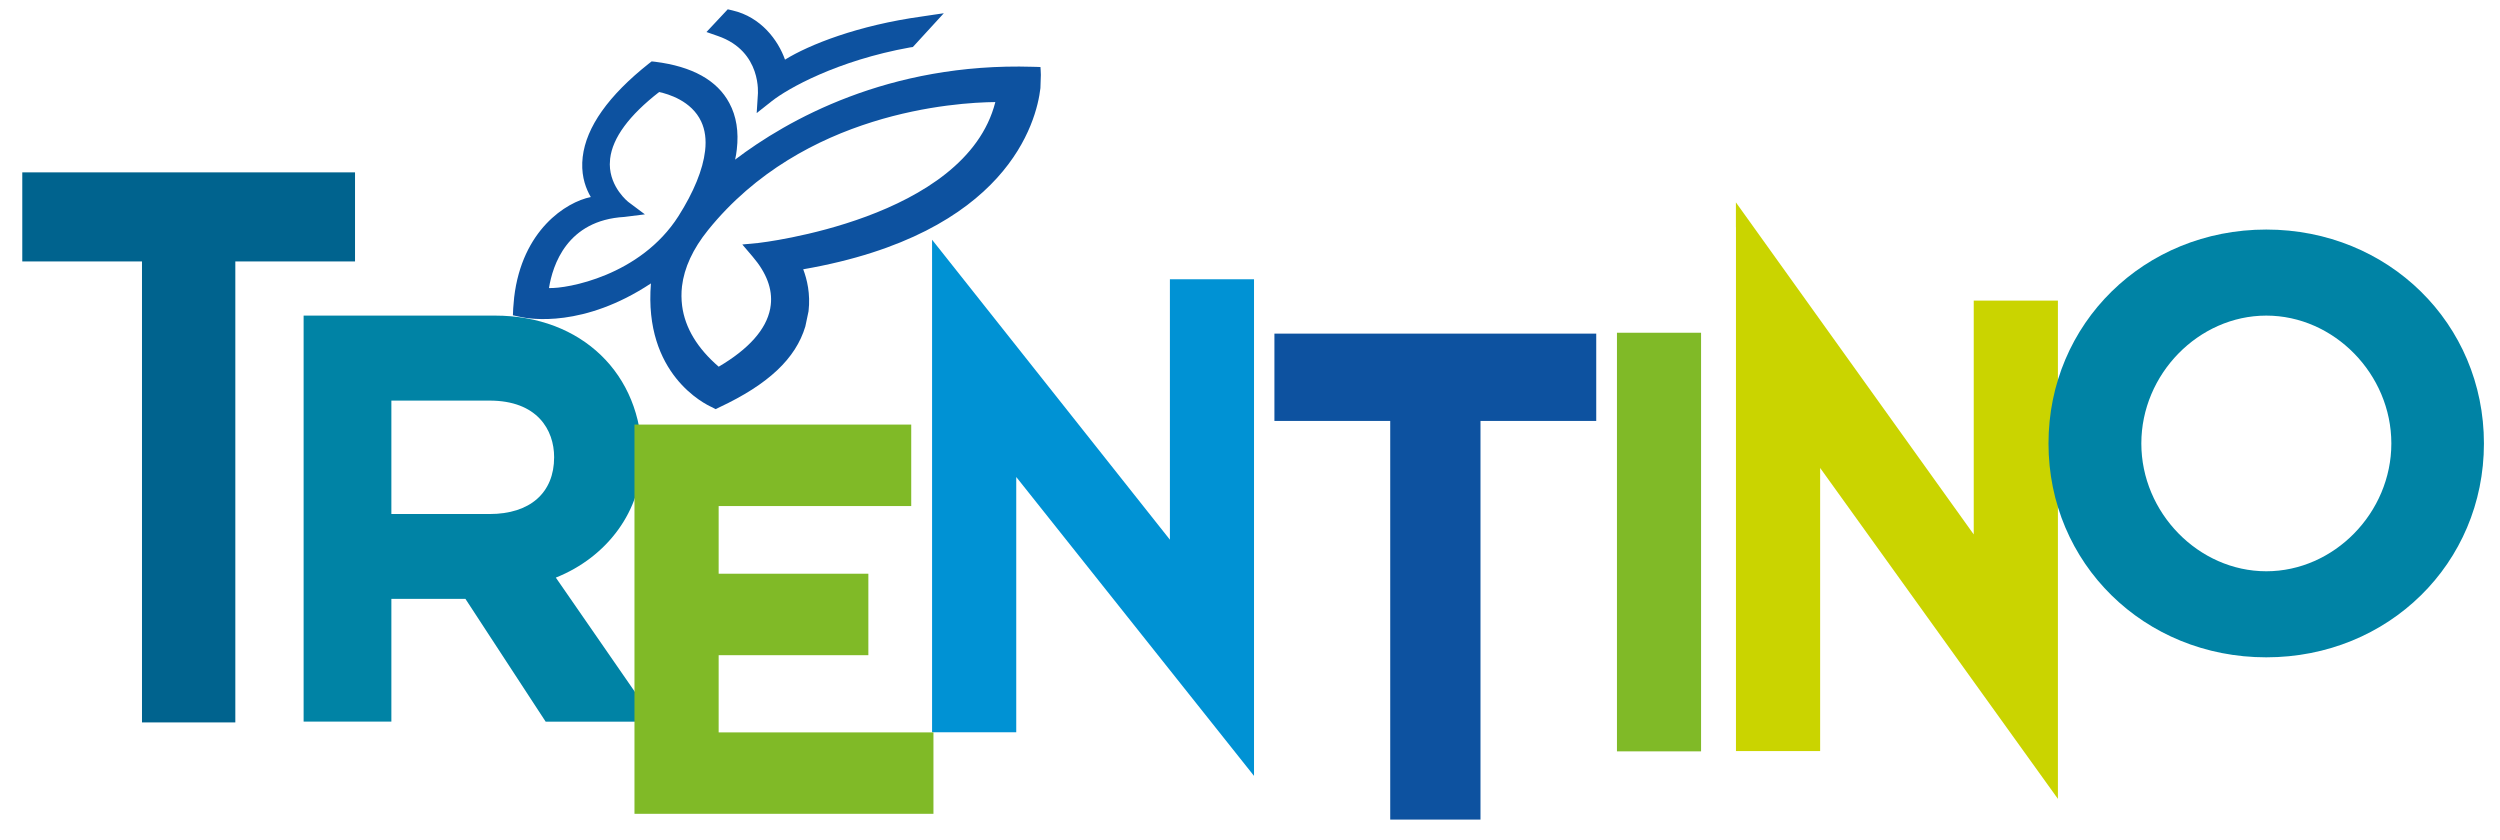 <?xml version="1.0" encoding="utf-8"?>
<!-- Generator: Adobe Illustrator 23.1.0, SVG Export Plug-In . SVG Version: 6.00 Build 0)  -->
<svg version="1.1" id="Ebene_1" xmlns="http://www.w3.org/2000/svg" xmlns:xlink="http://www.w3.org/1999/xlink" x="0px" y="0px"
	 viewBox="0 0 398.28 133.89" style="enable-background:new 0 0 398.28 133.89;" xml:space="preserve">
<style type="text/css">
	.st0{clip-path:url(#SVGID_2_);fill:#0D52A0;}
	.st1{fill:#0D52A0;}
	.st2{fill:#80BA27;}
	.st3{fill:#0092D4;}
	.st4{fill:#CAD400;}
	.st5{fill:#0083A5;}
	.st6{fill:#00638E;}
</style>
<g>
	<g>
		<defs>
			<rect id="SVGID_1_" x="3.55" y="1.47" width="392.18" height="130.54"/>
		</defs>
		<clipPath id="SVGID_2_">
			<use xlink:href="#SVGID_1_"  style="overflow:visible;"/>
		</clipPath>
		<path class="st0" d="M120.73,15.15c0,0.03-0.18,2.86-0.18,2.86l2.37-1.87c2.58-2.05,10.47-6.49,22.03-8.58l0.48-0.07l4.93-5.38
			l-1.51,0.22l-1.95,0.29h0.01c-10.24,1.41-18,4.5-21.85,6.88c-1.1-3.11-3.83-6.79-8.36-7.84l-0.76-0.18l-3.39,3.62l1.83,0.64
			C121.45,8.19,120.74,15.09,120.73,15.15"/>
	</g>
	<path class="st1" d="M120.8,38.71l-2.54,0.24l1.65,1.94c2.21,2.58,3.18,5.17,2.88,7.7l-0.09,0.6c-0.65,3.32-3.43,6.42-8.2,9.23
		c-3.38-2.91-5.37-6.17-5.83-9.7c-0.13-1.02-0.14-2.07-0.02-3.11c0.35-2.95,1.74-5.96,4.14-8.94
		c15.19-18.84,39.45-20.35,45.78-20.41C153.82,34.97,121.13,38.67,120.8,38.71 M87.46,45.89c0.58-3.62,2.85-10.8,12-11.33
		c0.03-0.01,3.28-0.41,3.28-0.41l-2.62-1.96c-0.03-0.02-2.95-2.3-2.97-6c0-0.01,0.05-0.9,0.05-0.9c0.39-3.35,3.03-6.91,7.81-10.63
		c1.44,0.31,5.16,1.4,6.7,4.7c0.62,1.32,0.83,2.89,0.62,4.67c-0.34,2.98-1.81,6.57-4.24,10.4C102.02,43.96,90.29,46.01,87.46,45.89
		 M165.79,11.18l-0.03-0.5l-0.5-0.02l-0.73-0.02c-23.01-0.7-39.19,8.54-47.42,14.79c0.11-0.48,0.21-1.03,0.27-1.62
		c0.33-2.81-0.06-5.3-1.19-7.39c-1.93-3.63-5.92-5.84-11.82-6.58l-0.55-0.06l-0.43,0.33c-6.45,5.11-10,10.12-10.56,14.9l-0.07,0.89
		c-0.09,2.41,0.62,4.22,1.36,5.49c-3.92,0.79-10.95,5.26-12.21,15.99l-0.15,1.72l-0.05,1.13l1.1,0.24
		c1.66,0.38,10.18,1.76,20.89-5.32c-1.17,14.47,8.61,19.24,9.76,19.74l0.32,0.17l0.24,0.12l0.58-0.29
		c7.81-3.66,12.17-7.77,13.7-12.89l0.51-2.42c0.32-2.78-0.24-5.07-0.85-6.68c32.56-5.66,37.17-23.5,37.79-28.86l0.07-2.12
		L165.79,11.18z"/>
	<polygon class="st1" points="252.93,53.15 203.03,53.15 203.03,67.06 221.48,67.06 221.48,130.57 235.86,130.57 235.86,67.06 
		254.3,67.06 254.3,53.15 	"/>
	<polygon class="st2" points="269.72,53.01 257.6,53.01 257.6,119.7 271,119.7 271,53.01 	"/>
	<path class="st3" d="M148.49,41.85v74.81h13.41V75.99c4.02,5.05,37.88,47.62,37.88,47.62V44.49h-13.4v41.49
		c-4.04-5.08-37.89-47.79-37.89-47.79V41.85z"/>
	<path class="st4" d="M276.56,36.21v83.44h13.41V74.55c4.08,5.67,37.88,52.72,37.88,52.72V47.89h-13.41v37.25
		c-4.08-5.7-37.89-52.9-37.89-52.9V36.21z"/>
	<path class="st5" d="M341.14,70.65c0-11.04,9.12-20.37,19.91-20.37c10.79,0,19.92,9.33,19.92,20.37c0,11.04-9.13,20.36-19.92,20.36
		C350.26,91.01,341.14,81.69,341.14,70.65 M326.35,70.65c0,19.11,15.24,34.07,34.69,34.07c19.45,0,34.68-14.96,34.68-34.07
		c0-19.1-15.23-34.08-34.68-34.08C341.59,36.57,326.35,51.55,326.35,70.65"/>
	<polygon class="st6" points="3.55,27.46 3.55,41.65 22.62,41.65 22.62,115.09 37.49,115.09 37.49,41.65 56.56,41.65 56.56,27.46 	
		"/>
	<path class="st5" d="M78,63.82c7.59,0,10.28,4.66,10.28,9.02c0,5.67-3.84,9.05-10.28,9.05H62.35V63.82H78z M48.37,50.28v64.68
		h13.98V95.41h11.8c0.74,1.14,12.78,19.56,12.78,19.56h17.5c0,0-14.33-20.7-15.88-22.95c8.2-3.27,13.72-10.68,13.72-19.18
		c0-13.28-9.63-22.56-23.4-22.56H48.37z"/>
	<polygon class="st2" points="145.17,67.64 101.08,67.64 101.08,129.65 148.71,129.65 148.71,116.68 114.49,116.68 114.49,104.38 
		138.34,104.38 138.34,91.4 114.49,91.4 114.49,80.62 145.17,80.62 	"/>
</g>
</svg>
